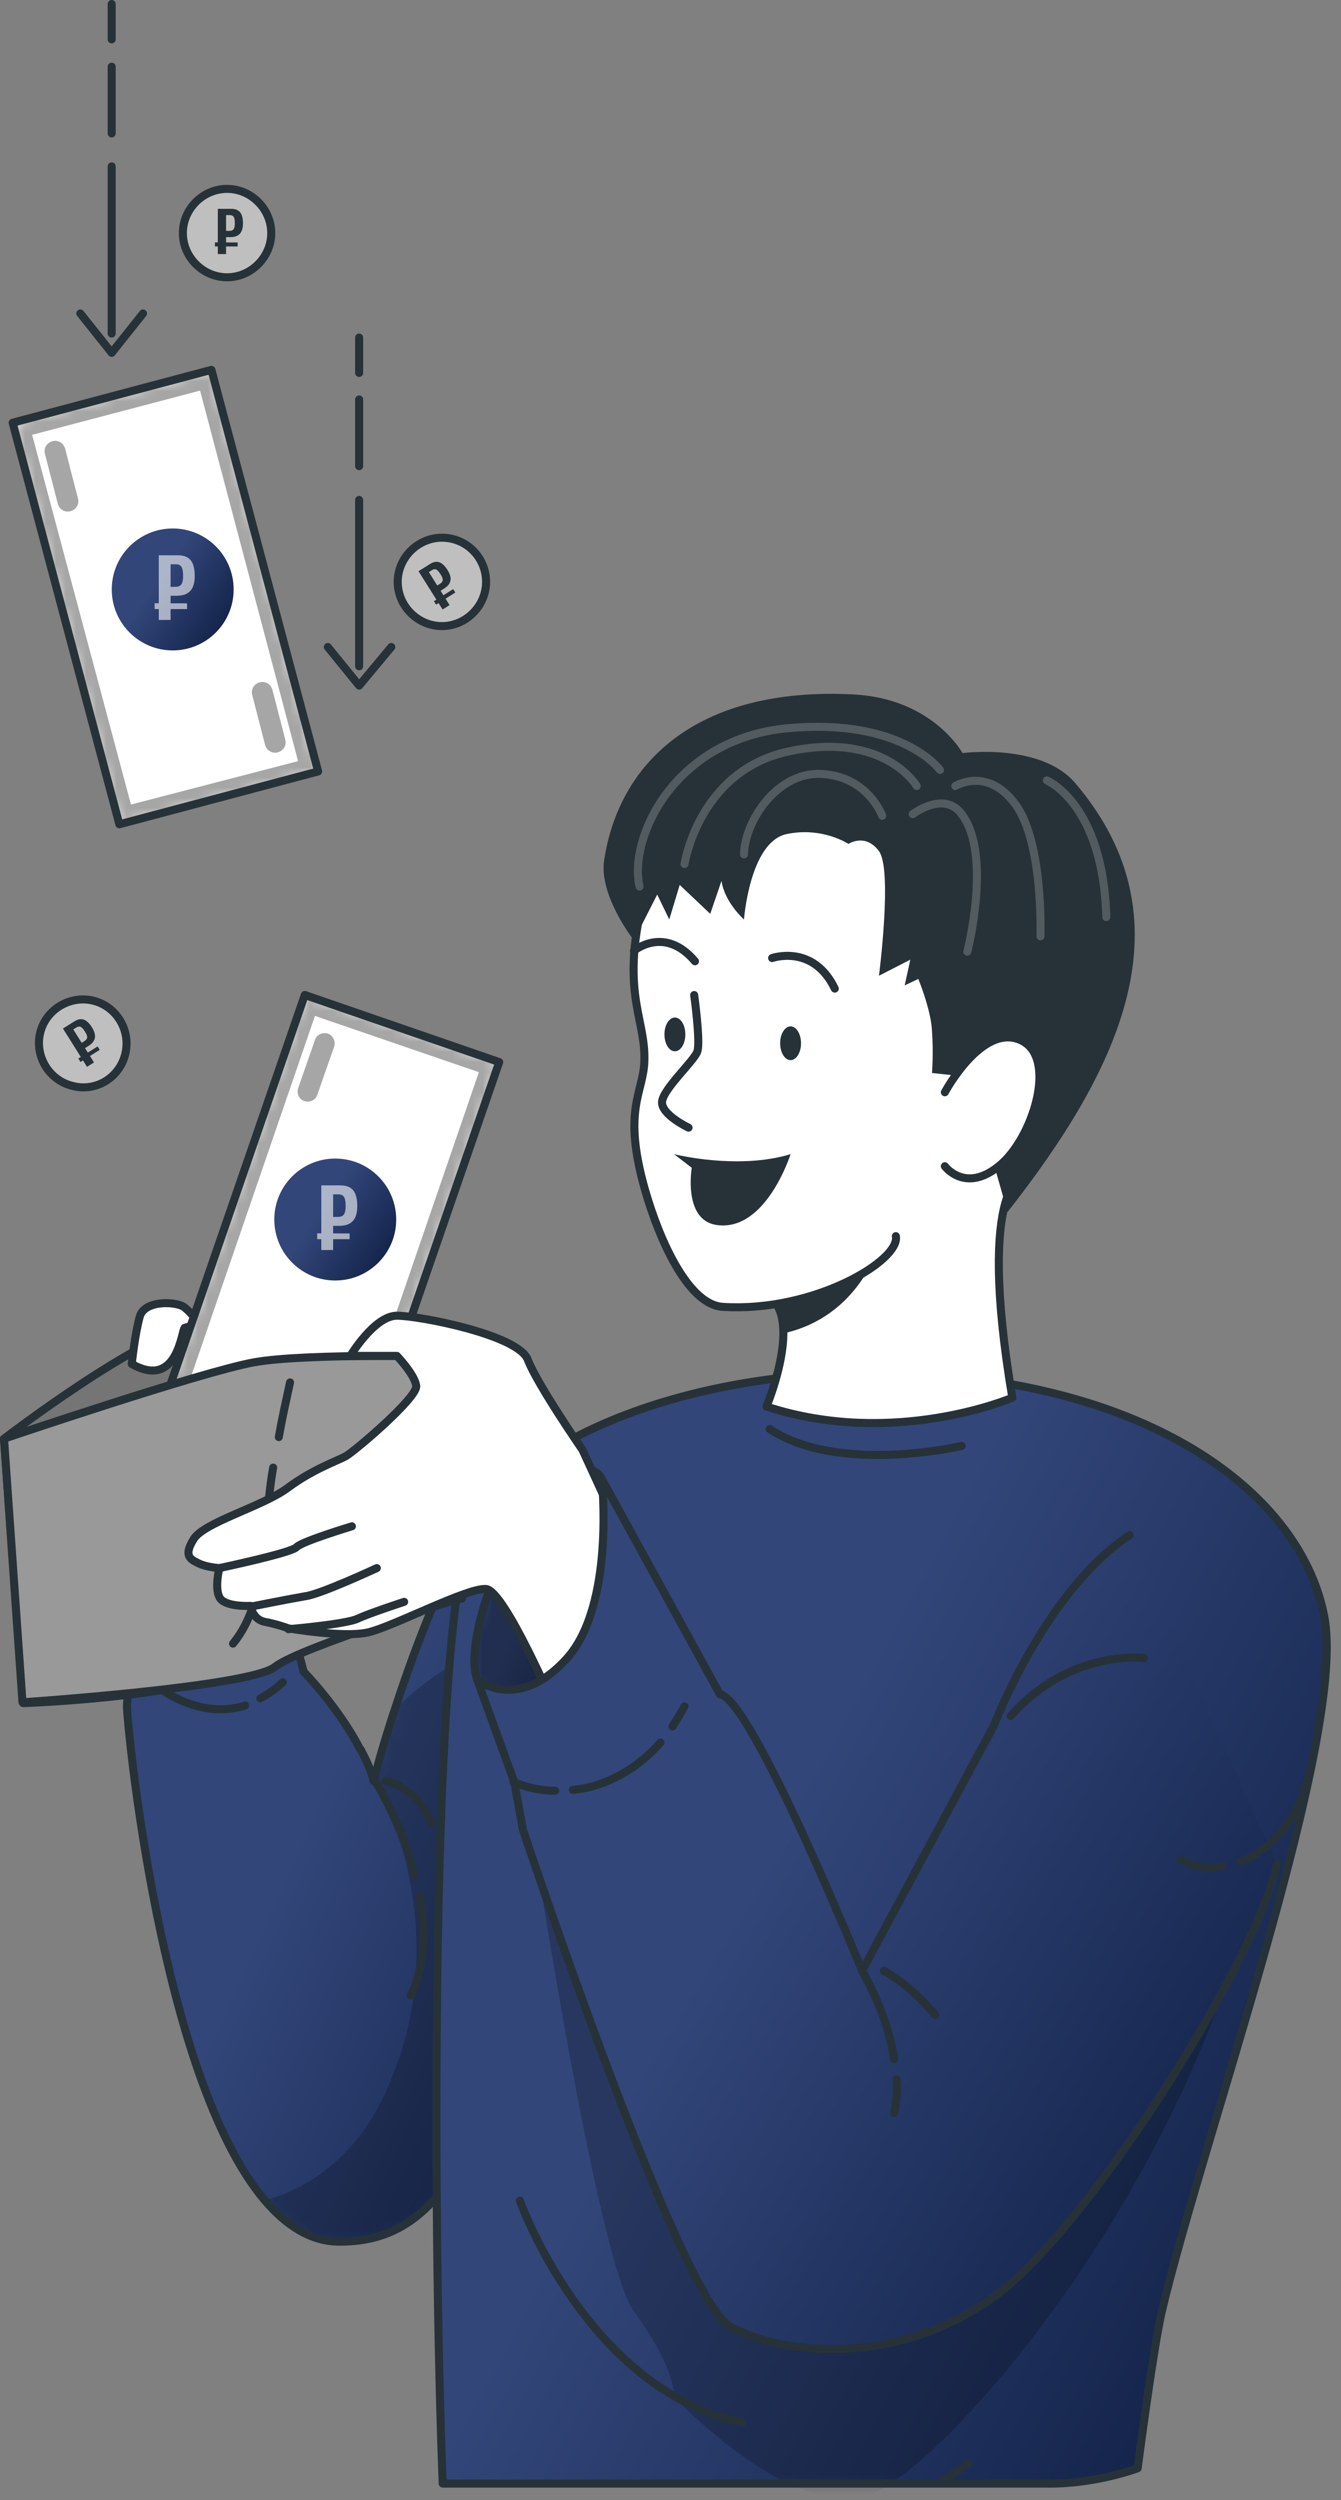 <?xml version="1.0" encoding="UTF-8"?> <svg xmlns="http://www.w3.org/2000/svg" width="132" height="246" viewBox="0 0 132 246" fill="none"><rect x="0" y="0" width="132" height="246" fill="#808080" stroke="none"/> <path d="M27.601 154.93C25.149 150.897 13.524 150.976 12.496 152.795C12.496 152.795 18.269 171.459 24.675 169.482C31.16 167.505 27.601 154.93 27.601 154.93Z" fill="url(#paint0_linear_862_532)"></path> <mask id="mask0_862_532" style="mask-type:luminance" maskUnits="userSpaceOnUse" x="12" y="151" width="17" height="19"> <path d="M27.601 154.93C25.149 150.897 13.524 150.976 12.496 152.795C12.496 152.795 18.269 171.459 24.675 169.482C31.16 167.505 27.601 154.93 27.601 154.93Z" fill="white"></path> </mask> <g mask="url(#mask0_862_532)"> <path opacity="0.3" d="M27.601 154.93C25.149 150.897 13.524 150.976 12.496 152.795C12.496 152.795 18.269 171.459 24.675 169.482C31.16 167.505 27.601 154.93 27.601 154.93Z" fill="black" fill-opacity="0.7"></path> </g> <path d="M27.601 154.93C25.149 150.897 13.524 150.976 12.496 152.795C12.496 152.795 18.269 171.459 24.675 169.482C31.16 167.505 27.601 154.93 27.601 154.93Z" stroke="#263238" stroke-width="0.791" stroke-miterlimit="10" stroke-linecap="round" stroke-linejoin="round"></path> <path d="M13.761 164.42C13.761 164.42 12.496 165.844 12.496 167.9C12.496 169.64 15.817 204.359 26.019 216.459C28.155 218.99 30.606 220.572 33.374 220.572C42.074 220.651 46.265 213.77 51.722 197.874C52.434 195.897 53.146 193.761 53.858 191.468C59.236 175.018 65.8 140.694 65.8 140.694C65.8 140.694 54.095 143.383 47.135 150.264C44.13 153.269 40.967 161.81 38.91 168.058C37.882 171.143 37.17 173.673 36.933 174.702C36.854 175.018 36.775 175.255 36.775 175.255C36.538 174.227 36.063 173.199 35.51 172.171C35.51 172.171 35.51 172.092 35.431 172.092C33.374 168.058 29.895 164.499 29.895 164.499L27.364 154.93C27.364 154.93 26.494 156.67 22.46 157.303C18.427 157.935 12.258 152.795 12.258 152.795L13.761 164.42Z" fill="url(#paint1_linear_862_532)"></path> <mask id="mask1_862_532" style="mask-type:luminance" maskUnits="userSpaceOnUse" x="12" y="140" width="54" height="81"> <path d="M13.761 164.42C13.761 164.42 12.496 165.844 12.496 167.9C12.496 169.64 15.817 204.359 26.019 216.459C28.155 218.99 30.606 220.572 33.374 220.572C42.074 220.651 46.265 213.77 51.722 197.874C52.434 195.897 53.146 193.761 53.858 191.468C59.236 175.018 65.8 140.694 65.8 140.694C65.8 140.694 54.095 143.383 47.135 150.264C44.13 153.269 40.967 161.81 38.91 168.058C37.882 171.143 37.17 173.673 36.933 174.702C36.854 175.018 36.775 175.255 36.775 175.255C36.538 174.227 36.063 173.199 35.51 172.171C35.51 172.171 35.51 172.092 35.431 172.092C33.374 168.058 29.895 164.499 29.895 164.499L27.364 154.93C27.364 154.93 26.494 156.67 22.46 157.303C18.427 157.935 12.258 152.795 12.258 152.795L13.761 164.42Z" fill="white"></path> </mask> <g mask="url(#mask1_862_532)"> <path opacity="0.3" d="M26.019 216.538C28.155 219.069 30.606 220.651 33.374 220.651C42.074 220.73 46.265 213.849 51.722 197.953L51.564 160.861C51.564 160.861 45.079 162.127 38.91 168.137C37.882 171.222 37.17 173.753 36.933 174.781C39.385 179.842 43.656 191.547 38.752 203.963C35.747 212.03 30.527 215.273 26.019 216.538Z" fill="black" fill-opacity="0.7"></path> </g> <path d="M13.761 164.42C13.761 164.42 12.496 165.844 12.496 167.9C12.496 169.64 15.817 204.359 26.019 216.459C28.155 218.99 30.606 220.572 33.374 220.572C42.074 220.651 46.265 213.77 51.722 197.874C52.434 195.897 53.146 193.761 53.858 191.468C59.236 175.018 65.8 140.694 65.8 140.694C65.8 140.694 54.095 143.383 47.135 150.264C44.13 153.269 40.967 161.81 38.91 168.058C37.882 171.143 37.17 173.673 36.933 174.702C36.854 175.018 36.775 175.255 36.775 175.255C36.538 174.227 36.063 173.199 35.51 172.171C35.51 172.171 35.51 172.092 35.431 172.092C33.374 168.058 29.895 164.499 29.895 164.499L27.364 154.93C27.364 154.93 26.494 156.67 22.46 157.303C18.427 157.935 12.258 152.795 12.258 152.795L13.761 164.42Z" stroke="#263238" stroke-width="0.791" stroke-miterlimit="10" stroke-linecap="round" stroke-linejoin="round"></path> <path d="M41.283 186.564C41.916 189.807 41.916 193.366 40.413 196.371" stroke="#263238" stroke-width="0.791" stroke-miterlimit="10" stroke-linecap="round" stroke-linejoin="round"></path> <path d="M36.933 175.255C38.673 178.181 40.017 181.345 40.808 184.587" stroke="#263238" stroke-width="0.791" stroke-miterlimit="10" stroke-linecap="round" stroke-linejoin="round"></path> <path d="M42.469 179.368C42.469 179.368 41.283 176.046 37.961 175.255" stroke="#263238" stroke-width="0.791" stroke-miterlimit="10" stroke-linecap="round" stroke-linejoin="round"></path> <path d="M25.624 167.109C26.415 166.714 27.126 166.16 27.838 165.527" stroke="#263238" stroke-width="0.791" stroke-miterlimit="10" stroke-linecap="round" stroke-linejoin="round"></path> <path d="M13.761 164.42C16.371 167.188 20.404 169.007 24.121 167.821" stroke="#263238" stroke-width="0.791" stroke-miterlimit="10" stroke-linecap="round" stroke-linejoin="round"></path> <path d="M111.986 242.874C111.986 242.874 113.489 231.248 114.359 227.452C118.392 210.369 132.707 170.668 130.334 158.963C127.961 146.942 113.489 136.345 90.158 135.158C68.489 134.051 50.694 141.723 46.424 150.659C42.39 159.201 42.548 217.883 43.576 244.377C43.576 244.377 88.181 244.377 103.049 244.377C107.794 244.456 111.986 242.874 111.986 242.874Z" fill="url(#paint2_linear_862_532)"></path> <mask id="mask2_862_532" style="mask-type:luminance" maskUnits="userSpaceOnUse" x="42" y="135" width="89" height="110"> <path d="M111.986 242.874C111.986 242.874 113.489 231.248 114.359 227.452C118.392 210.369 132.707 170.668 130.334 158.963C127.961 146.942 113.489 136.345 90.158 135.158C68.489 134.051 50.694 141.723 46.424 150.659C42.39 159.201 42.548 217.883 43.576 244.377C43.576 244.377 88.181 244.377 103.049 244.377C107.794 244.456 111.986 242.874 111.986 242.874Z" fill="white"></path> </mask> <g mask="url(#mask2_862_532)"> <path opacity="0.3" d="M107.399 172.171C96.169 187.513 83.989 210.528 83.989 210.528L50.615 168.928C50.615 168.928 58.286 221.758 62.399 227.452C66.59 233.146 66.353 235.835 66.353 235.835C66.353 235.835 76.951 247.224 84.859 245.721C91.582 244.376 115.782 217.408 123.374 186.09L107.399 172.171Z" fill="black" fill-opacity="0.7"></path> </g> <path d="M111.986 242.874C111.986 242.874 113.489 231.248 114.359 227.452C118.392 210.369 132.707 170.668 130.334 158.963C127.961 146.942 113.489 136.345 90.158 135.158C68.489 134.051 50.694 141.723 46.424 150.659C42.39 159.201 42.548 217.883 43.576 244.377C43.576 244.377 88.181 244.377 103.049 244.377C107.794 244.456 111.986 242.874 111.986 242.874Z" stroke="#263238" stroke-width="0.791" stroke-miterlimit="10" stroke-linecap="round" stroke-linejoin="round"></path> <path d="M99.648 137.531C99.648 137.531 88.023 142.513 75.448 138.401C75.448 138.401 77.109 134.446 77.109 131.204C77.109 129.543 76.713 128.12 75.448 127.408C75.448 127.408 76.002 126.775 76.951 125.826C81.696 121.002 96.169 107.32 100.914 115.466C100.993 115.466 96.01 115.94 99.648 137.531Z" fill="white" stroke="#263238" stroke-width="0.791" stroke-miterlimit="10" stroke-linecap="round" stroke-linejoin="round"></path> <path d="M86.52 122.505C86.52 122.505 84.622 129.543 77.109 131.204C77.109 129.543 76.713 128.12 75.448 127.408C75.448 127.408 76.002 126.775 76.951 125.826C81.617 124.007 86.52 122.505 86.52 122.505Z" fill="#263238"></path> <path d="M104.235 103.998C109.218 84.069 98.462 77.267 91.661 74.657C80.826 70.466 67.065 75.211 63.901 86.283C60.659 97.355 63.585 99.886 63.427 104.394C63.348 107.557 61.212 109.139 63.506 117.127C65.009 122.346 67.856 128.436 71.177 128.594C80.114 129.148 88.655 124.007 88.181 121.635" fill="white"></path> <path d="M104.235 103.998C109.218 84.069 98.462 77.267 91.661 74.657C80.826 70.466 67.065 75.211 63.901 86.283C60.659 97.355 63.585 99.886 63.427 104.394C63.348 107.557 61.212 109.139 63.506 117.127C65.009 122.346 67.856 128.436 71.177 128.594C80.114 129.148 88.655 124.007 88.181 121.635" stroke="#263238" stroke-width="0.791" stroke-miterlimit="10" stroke-linecap="round" stroke-linejoin="round"></path> <path d="M76.002 94.271C76.002 94.271 80.035 92.847 82.171 97.276" stroke="#263238" stroke-width="0.791" stroke-miterlimit="10" stroke-linecap="round" stroke-linejoin="round"></path> <path d="M62.399 93.559C62.399 93.559 65.404 91.028 68.409 94.587" stroke="#263238" stroke-width="0.791" stroke-miterlimit="10" stroke-linecap="round" stroke-linejoin="round"></path> <path d="M77.821 104.315C78.389 104.315 78.849 103.571 78.849 102.654C78.849 101.737 78.389 100.993 77.821 100.993C77.253 100.993 76.793 101.737 76.793 102.654C76.793 103.571 77.253 104.315 77.821 104.315Z" fill="#263238"></path> <path d="M65.404 101.784C65.404 102.733 65.879 103.445 66.432 103.445C66.986 103.445 67.46 102.733 67.46 101.784C67.46 100.835 66.986 100.123 66.432 100.123C65.879 100.123 65.404 100.835 65.404 101.784Z" fill="#263238"></path> <path d="M68.33 97.909C68.33 97.909 68.963 102.496 68.647 103.445C68.409 104.315 65.246 107.162 65.167 108.427C65.088 109.693 67.777 110.958 67.777 110.958" fill="white"></path> <path d="M68.33 97.909C68.33 97.909 68.963 102.496 68.647 103.445C68.409 104.315 65.246 107.162 65.167 108.427C65.088 109.693 67.777 110.958 67.777 110.958" stroke="#263238" stroke-width="0.791" stroke-miterlimit="10" stroke-linecap="round" stroke-linejoin="round"></path> <path d="M66.353 113.568C66.353 113.568 72.601 115.149 77.821 113.568C77.821 113.568 75.369 121.318 70.466 120.527C67.223 119.974 68.093 114.912 68.093 114.912L66.353 113.568Z" fill="#263238"></path> <path d="M83.515 83.04C83.515 83.04 80.905 81.301 77.346 82.091C73.787 82.961 73.234 90.475 73.234 90.475C73.234 90.475 71.336 88.814 71.019 86.678L69.912 89.921L66.907 87.074L65.879 90.475L64.692 88.023L62.399 92.531C62.399 92.531 58.919 88.102 59.473 84.622C60.896 75.211 68.409 67.54 83.99 68.33C91.819 68.726 94.745 74.104 94.745 74.104C94.745 74.104 102.417 73.076 105.817 77.03C117.364 90.554 110.167 105.264 99.174 119.262L95.378 105.975L91.74 105.58C91.74 105.58 91.898 103.603 91.74 101.468C91.661 99.411 90.395 96.327 90.395 96.327L89.051 96.96L89.605 94.429L86.52 96.011C86.52 96.011 87.865 85.571 86.52 83.752C85.176 81.933 83.515 83.04 83.515 83.04Z" fill="#263238"></path> <path d="M93.005 107.478C93.005 107.478 96.643 100.677 100.439 102.338C104.236 103.998 101.626 112.144 98.304 114.754C94.983 117.443 93.005 114.754 93.005 114.754" fill="white"></path> <path d="M93.005 107.478C93.005 107.478 96.643 100.677 100.439 102.338C104.236 103.998 101.626 112.144 98.304 114.754C94.983 117.443 93.005 114.754 93.005 114.754" stroke="#263238" stroke-width="0.791" stroke-miterlimit="10" stroke-linecap="round" stroke-linejoin="round"></path> <g opacity="0.2"> <path d="M86.837 80.273C86.837 80.273 85.492 76.476 80.984 76.16C76.555 75.844 73.313 80.747 73.234 84.069" stroke="white" stroke-width="0.791" stroke-miterlimit="10" stroke-linecap="round" stroke-linejoin="round"></path> <path d="M89.842 80.114C89.842 80.114 92.926 77.742 94.666 80.114C97.672 84.069 95.22 93.638 95.22 93.638" stroke="white" stroke-width="0.791" stroke-miterlimit="10" stroke-linecap="round" stroke-linejoin="round"></path> <path d="M94.033 77.346C94.033 77.346 97.197 75.369 99.965 79.165C102.733 82.962 102.417 92.135 102.417 92.135" stroke="white" stroke-width="0.791" stroke-miterlimit="10" stroke-linecap="round" stroke-linejoin="round"></path> <path d="M103.049 76.793C103.049 76.793 108.585 79.086 108.902 90.237" stroke="white" stroke-width="0.791" stroke-miterlimit="10" stroke-linecap="round" stroke-linejoin="round"></path> <path d="M90.237 77.346C90.237 77.346 87.153 72.047 77.979 73.867C68.805 75.606 67.381 85.018 67.381 85.018" stroke="white" stroke-width="0.791" stroke-miterlimit="10" stroke-linecap="round" stroke-linejoin="round"></path> <path d="M92.531 75.765C92.531 75.765 88.814 70.624 77.583 71.652C66.353 72.68 61.845 82.487 62.953 87.232" stroke="white" stroke-width="0.791" stroke-miterlimit="10" stroke-linecap="round" stroke-linejoin="round"></path> </g> <path d="M0.395 141.564C0.395 141.564 13.761 131.283 19.613 130.255C25.466 129.227 45.474 133.577 45.474 133.577V157.303C45.474 157.303 32.9 158.647 27.285 162.839C21.669 166.951 2.293 167.584 2.293 167.584L0.395 141.564Z" fill="#757575" stroke="#263238" stroke-width="0.791" stroke-miterlimit="10" stroke-linecap="round" stroke-linejoin="round"></path> <path d="M12.97 134.209C12.97 134.209 13.286 131.204 13.761 129.543C14.235 127.882 17.478 128.041 18.19 128.673C18.901 129.227 19.613 130.255 19.613 130.255C19.613 130.255 18.506 130.571 18.19 130.65C17.873 130.73 17.557 136.819 12.97 134.209Z" fill="white" stroke="#263238" stroke-width="0.791" stroke-miterlimit="10" stroke-linecap="round" stroke-linejoin="round"></path> <path d="M30.001 97.905L16.668 136.556L35.807 143.158L49.14 104.507L30.001 97.905Z" fill="white"></path> <mask id="mask3_862_532" style="mask-type:luminance" maskUnits="userSpaceOnUse" x="16" y="97" width="34" height="47"> <path d="M30.001 97.905L16.668 136.556L35.807 143.158L49.14 104.507L30.001 97.905Z" fill="white"></path> </mask> <g mask="url(#mask3_862_532)"> <path opacity="0.5" d="M16.687 136.582L35.826 143.146L49.113 104.552L30.053 97.909L16.687 136.582ZM47.136 105.501L34.877 141.169L18.744 135.633L31.002 99.965L47.136 105.501Z" fill="black" fill-opacity="0.7"></path> </g> <mask id="mask4_862_532" style="mask-type:luminance" maskUnits="userSpaceOnUse" x="16" y="97" width="34" height="47"> <path d="M30.001 97.905L16.668 136.556L35.807 143.158L49.14 104.507L30.001 97.905Z" fill="white"></path> </mask> <g mask="url(#mask4_862_532)"> <path opacity="0.5" d="M32.9 102.97L31.239 107.715C31.081 108.269 30.448 108.506 29.974 108.348C29.42 108.19 29.183 107.557 29.341 107.083L31.002 102.338C31.16 101.784 31.793 101.547 32.267 101.705C32.742 101.863 33.058 102.417 32.9 102.97Z" fill="black" fill-opacity="0.7"></path> </g> <mask id="mask5_862_532" style="mask-type:luminance" maskUnits="userSpaceOnUse" x="16" y="97" width="34" height="47"> <path d="M30.001 97.905L16.668 136.556L35.807 143.158L49.14 104.507L30.001 97.905Z" fill="white"></path> </mask> <g mask="url(#mask5_862_532)"> <path opacity="0.5" d="M36.538 134.051L34.877 138.796C34.719 139.35 34.086 139.587 33.611 139.429C33.058 139.271 32.821 138.638 32.979 138.164L34.64 133.418C34.798 132.865 35.43 132.628 35.905 132.786C36.459 132.944 36.775 133.498 36.538 134.051Z" fill="black" fill-opacity="0.7"></path> </g> <path d="M30.001 97.905L16.668 136.556L35.807 143.158L49.14 104.507L30.001 97.905Z" stroke="#263238" stroke-width="0.791" stroke-miterlimit="10" stroke-linecap="round" stroke-linejoin="round"></path> <path d="M31.315 75.908L20.811 36.394L1.245 41.595L11.749 81.109L31.315 75.908Z" fill="white"></path> <mask id="mask6_862_532" style="mask-type:luminance" maskUnits="userSpaceOnUse" x="1" y="36" width="31" height="46"> <path d="M31.315 75.908L20.811 36.394L1.245 41.595L11.749 81.109L31.315 75.908Z" fill="white"></path> </mask> <g mask="url(#mask6_862_532)"> <path opacity="0.5" d="M20.799 36.459L1.265 41.599L11.784 81.063L31.318 75.923L20.799 36.459ZM12.891 79.165L3.163 42.786L19.692 38.436L29.341 74.895L12.891 79.165Z" fill="black" fill-opacity="0.7"></path> </g> <mask id="mask7_862_532" style="mask-type:luminance" maskUnits="userSpaceOnUse" x="1" y="36" width="31" height="46"> <path d="M31.315 75.908L20.811 36.394L1.245 41.595L11.749 81.109L31.315 75.908Z" fill="white"></path> </mask> <g mask="url(#mask7_862_532)"> <path opacity="0.5" d="M26.098 73.313L24.833 68.41C24.675 67.856 24.991 67.302 25.545 67.144C26.098 66.986 26.652 67.302 26.81 67.856L28.076 72.759C28.234 73.313 27.917 73.867 27.364 74.025C26.81 74.183 26.256 73.867 26.098 73.313Z" fill="black" fill-opacity="0.7"></path> </g> <mask id="mask8_862_532" style="mask-type:luminance" maskUnits="userSpaceOnUse" x="1" y="36" width="31" height="46"> <path d="M31.315 75.908L20.811 36.394L1.245 41.595L11.749 81.109L31.315 75.908Z" fill="white"></path> </mask> <g mask="url(#mask8_862_532)"> <path opacity="0.5" d="M5.694 49.587L4.429 44.684C4.27 44.13 4.587 43.577 5.14 43.418C5.694 43.26 6.248 43.577 6.406 44.13L7.671 49.033C7.829 49.587 7.513 50.141 6.959 50.299C6.406 50.457 5.852 50.141 5.694 49.587Z" fill="black" fill-opacity="0.7"></path> </g> <path d="M31.315 75.908L20.811 36.394L1.245 41.595L11.749 81.109L31.315 75.908Z" stroke="#263238" stroke-width="0.791" stroke-miterlimit="10" stroke-linecap="round" stroke-linejoin="round"></path> <path d="M0.395 141.564C0.395 141.564 19.771 135 24.991 134.051C30.211 133.102 45.474 133.497 45.474 133.497V157.223C45.474 157.223 29.578 162.048 27.047 164.025C24.517 166.002 2.214 167.505 2.214 167.505L0.395 141.564Z" fill="#999999" stroke="#263238" stroke-width="0.791" stroke-miterlimit="10" stroke-linecap="round" stroke-linejoin="round"></path> <path d="M26.889 144.411C25.861 149.947 26.573 157.302 22.935 161.731" stroke="#263238" stroke-width="0.791" stroke-miterlimit="10" stroke-linecap="round" stroke-linejoin="round"></path> <path d="M28.55 136.028C28.155 137.847 27.759 139.587 27.443 141.406" stroke="#263238" stroke-width="0.791" stroke-miterlimit="10" stroke-linecap="round" stroke-linejoin="round"></path> <path d="M47.847 57.258C47.847 59.631 45.87 61.608 43.497 61.608C41.125 61.608 39.148 59.631 39.148 57.258C39.148 54.886 41.125 52.909 43.497 52.909C45.949 52.909 47.847 54.886 47.847 57.258Z" fill="#BFBFBF" stroke="#263238" stroke-width="0.791" stroke-miterlimit="10" stroke-linecap="round" stroke-linejoin="round"></path> <path d="M26.7 22.935C26.7 25.308 24.722 27.285 22.35 27.285C19.977 27.285 18 25.308 18 22.935C18 20.562 19.977 18.585 22.35 18.585C24.722 18.585 26.7 20.562 26.7 22.935Z" fill="#BFBFBF" stroke="#263238" stroke-width="0.791" stroke-miterlimit="10" stroke-linecap="round" stroke-linejoin="round"></path> <path d="M7.118 106.845C4.824 106.292 3.401 103.919 3.954 101.626C4.508 99.332 6.88 97.909 9.174 98.462C11.467 99.016 12.891 101.388 12.337 103.682C11.784 106.055 9.411 107.478 7.118 106.845Z" fill="#BFBFBF" stroke="#263238" stroke-width="0.791" stroke-miterlimit="10" stroke-linecap="round" stroke-linejoin="round"></path> <path d="M8.566 104.975L6.196 101.206L7.318 100.501C7.55 100.355 7.766 100.282 7.965 100.282C8.163 100.279 8.35 100.345 8.526 100.481C8.705 100.615 8.88 100.817 9.049 101.087C9.211 101.344 9.31 101.583 9.344 101.804C9.377 102.021 9.342 102.223 9.238 102.409C9.136 102.591 8.963 102.757 8.722 102.91L8.368 103.132L9.254 104.542L8.566 104.975ZM7.926 104.494L7.712 104.154L9.609 102.968L9.82 103.303L7.926 104.494ZM8.04 102.611L8.319 102.435C8.428 102.367 8.502 102.292 8.542 102.211C8.585 102.128 8.591 102.031 8.56 101.92C8.533 101.808 8.47 101.674 8.373 101.519C8.266 101.348 8.167 101.222 8.077 101.14C7.989 101.057 7.9 101.013 7.807 101.011C7.715 101.009 7.608 101.045 7.487 101.121L7.213 101.294L8.04 102.611Z" fill="#263238"></path> <path d="M59.235 145.519C58.128 143.541 54.965 144.491 51.248 150.264C47.531 156.037 46.028 162.839 46.977 165.29C47.926 167.742 59.789 170.747 59.789 170.747L62.241 164.499L59.235 145.519Z" fill="url(#paint3_linear_862_532)"></path> <mask id="mask9_862_532" style="mask-type:luminance" maskUnits="userSpaceOnUse" x="46" y="144" width="17" height="27"> <path d="M59.235 145.519C58.128 143.541 54.965 144.491 51.248 150.264C47.531 156.037 46.028 162.839 46.977 165.29C47.926 167.742 59.789 170.747 59.789 170.747L62.241 164.499L59.235 145.519Z" fill="white"></path> </mask> <g mask="url(#mask9_862_532)"> <path opacity="0.5" d="M59.235 145.519C58.128 143.541 54.965 144.491 51.248 150.264C47.531 156.037 46.028 162.839 46.977 165.29C47.926 167.742 59.789 170.747 59.789 170.747L62.241 164.499L59.235 145.519Z" fill="black" fill-opacity="0.7"></path> </g> <path d="M59.235 145.519C58.128 143.541 54.965 144.491 51.248 150.264C47.531 156.037 46.028 162.839 46.977 165.29C47.926 167.742 59.789 170.747 59.789 170.747L62.241 164.499L59.235 145.519Z" stroke="#263238" stroke-width="0.791" stroke-miterlimit="10" stroke-linecap="round" stroke-linejoin="round"></path> <path d="M64.218 157.619L57.337 142.672C57.337 142.672 52.909 136.266 51.96 133.814C51.09 131.362 41.283 129.464 39.069 129.464C36.854 129.464 34.482 133.418 34.482 133.418H39.069C39.069 133.418 40.809 135.237 40.967 136.345C41.204 137.452 34.877 142.83 34.007 143.304C33.137 143.779 30.765 144.57 28.234 146.468C25.703 148.287 20.088 149.789 19.06 151.45C18.032 153.111 18.743 153.427 19.534 153.823C20.325 154.218 21.59 154.297 21.59 154.297C21.59 154.297 21.116 156.195 21.59 157.144C22.065 158.172 24.675 158.014 24.675 158.014C24.675 158.014 24.833 159.359 26.099 159.596C27.364 159.833 28.392 160.229 28.392 160.229C28.392 160.229 33.849 161.178 36.221 160.624C38.673 160.07 46.028 156.195 47.847 156.353C49.666 156.512 54.649 168.137 54.649 168.137C54.649 168.137 63.19 166.714 64.218 157.619Z" fill="white" stroke="#263238" stroke-width="0.791" stroke-miterlimit="10" stroke-linecap="round" stroke-linejoin="round"></path> <path d="M21.591 154.297C21.591 154.297 28.708 152.795 29.183 152.241C29.657 151.687 34.64 150.185 34.64 150.185" stroke="#263238" stroke-width="0.791" stroke-miterlimit="10" stroke-linecap="round" stroke-linejoin="round"></path> <path d="M24.675 158.093C24.675 158.093 28.629 157.303 30.053 157.065C31.476 156.907 37.091 154.297 37.091 154.297" stroke="#263238" stroke-width="0.791" stroke-miterlimit="10" stroke-linecap="round" stroke-linejoin="round"></path> <path d="M28.392 160.308C28.392 160.308 34.007 159.833 35.194 159.28C36.38 158.726 39.781 157.619 39.781 157.619" stroke="#263238" stroke-width="0.791" stroke-miterlimit="10" stroke-linecap="round" stroke-linejoin="round"></path> <path d="M111.195 151.055C102.891 156.512 97.829 169.798 97.829 169.798L84.859 193.919C84.859 193.919 73.945 167.03 70.861 166.714L59.235 145.519C59.235 145.519 60.58 157.935 55.756 163.234C50.931 168.533 46.977 165.29 46.977 165.29L50.615 175.334L51.485 180.079C51.485 180.079 66.828 226.028 71.81 228.876C76.793 231.723 88.181 232.988 97.909 225.949C107.557 218.911 124.086 192.1 125.668 183.401" fill="url(#paint4_linear_862_532)"></path> <path d="M111.195 151.055C102.891 156.512 97.829 169.798 97.829 169.798L84.859 193.919C84.859 193.919 73.945 167.03 70.861 166.714L59.235 145.519C59.235 145.519 60.58 157.935 55.756 163.234C50.931 168.533 46.977 165.29 46.977 165.29L50.615 175.334L51.485 180.079C51.485 180.079 66.828 226.028 71.81 228.876C76.793 231.723 88.181 232.988 97.909 225.949C107.557 218.911 124.086 192.1 125.668 183.401" stroke="#263238" stroke-width="0.791" stroke-miterlimit="10" stroke-linecap="round" stroke-linejoin="round"></path> <path d="M66.195 169.877C66.591 169.245 66.986 168.612 67.381 167.9" stroke="#263238" stroke-width="0.791" stroke-miterlimit="10" stroke-linecap="round" stroke-linejoin="round"></path> <path d="M56.388 176.125C59.71 175.809 62.794 173.99 65.009 171.459" stroke="#263238" stroke-width="0.791" stroke-miterlimit="10" stroke-linecap="round" stroke-linejoin="round"></path> <path d="M50.536 175.334C51.801 175.888 53.225 176.204 54.648 176.204" stroke="#263238" stroke-width="0.791" stroke-miterlimit="10" stroke-linecap="round" stroke-linejoin="round"></path> <path d="M88.26 204.596C88.339 205.703 88.26 206.81 88.023 207.918" stroke="#263238" stroke-width="0.791" stroke-miterlimit="10" stroke-linecap="round" stroke-linejoin="round"></path> <path d="M84.859 193.919C86.362 196.608 87.548 199.535 88.023 202.619" stroke="#263238" stroke-width="0.791" stroke-miterlimit="10" stroke-linecap="round" stroke-linejoin="round"></path> <path d="M92.056 198.269C92.056 198.269 89.684 195.343 86.995 193.919" stroke="#263238" stroke-width="0.791" stroke-miterlimit="10" stroke-linecap="round" stroke-linejoin="round"></path> <path d="M112.619 163.155C112.619 163.155 105.343 162.206 99.49 168.849" stroke="#263238" stroke-width="0.791" stroke-miterlimit="10" stroke-linecap="round" stroke-linejoin="round"></path> <path d="M120.29 183.638C118.866 183.876 117.443 183.638 116.177 183.006" stroke="#263238" stroke-width="0.791" stroke-miterlimit="10" stroke-linecap="round" stroke-linejoin="round"></path> <path d="M129.068 173.832C127.882 179.368 124.798 182.215 122.109 183.164" stroke="#263238" stroke-width="0.791" stroke-miterlimit="10" stroke-linecap="round" stroke-linejoin="round"></path> <path d="M94.666 142.276C94.666 142.276 82.566 145.123 75.765 140.615" stroke="#263238" stroke-width="0.791" stroke-miterlimit="10" stroke-linecap="round" stroke-linejoin="round"></path> <path d="M51.169 216.538C51.169 216.538 57.812 235.202 73.076 238.366" stroke="#263238" stroke-width="0.791" stroke-miterlimit="10" stroke-linecap="round" stroke-linejoin="round"></path> <path d="M95.299 242.399C94.508 243.032 93.717 243.507 92.847 244.06" stroke="#263238" stroke-width="0.791" stroke-miterlimit="10" stroke-linecap="round" stroke-linejoin="round"></path> <path d="M10.993 16.371V32.821" stroke="#263238" stroke-width="0.791" stroke-miterlimit="10" stroke-linecap="round" stroke-linejoin="round"></path> <path d="M10.993 6.564V13.128" stroke="#263238" stroke-width="0.791" stroke-miterlimit="10" stroke-linecap="round" stroke-linejoin="round"></path> <path d="M10.993 0.395V3.875" stroke="#263238" stroke-width="0.791" stroke-miterlimit="10" stroke-linecap="round" stroke-linejoin="round"></path> <path d="M7.908 30.844L10.993 34.719L14.077 30.844" stroke="#263238" stroke-width="0.791" stroke-miterlimit="10" stroke-linecap="round" stroke-linejoin="round"></path> <path d="M35.351 49.192V65.562" stroke="#263238" stroke-width="0.791" stroke-miterlimit="10" stroke-linecap="round" stroke-linejoin="round"></path> <path d="M35.351 39.306V45.87" stroke="#263238" stroke-width="0.791" stroke-miterlimit="10" stroke-linecap="round" stroke-linejoin="round"></path> <path d="M35.351 33.216V36.696" stroke="#263238" stroke-width="0.791" stroke-miterlimit="10" stroke-linecap="round" stroke-linejoin="round"></path> <path d="M32.267 63.664L35.352 67.461L38.515 63.664" stroke="#263238" stroke-width="0.791" stroke-miterlimit="10" stroke-linecap="round" stroke-linejoin="round"></path> <circle cx="17" cy="58" r="6" fill="url(#paint5_linear_862_532)"></circle> <path d="M15.628 61V54.641H17.52C17.913 54.641 18.23 54.716 18.47 54.868C18.711 55.015 18.886 55.237 18.996 55.535C19.111 55.834 19.169 56.211 19.169 56.666C19.169 57.101 19.106 57.464 18.981 57.757C18.855 58.045 18.659 58.263 18.392 58.409C18.13 58.55 17.795 58.621 17.387 58.621H16.79V61H15.628ZM15.22 59.932V59.359L18.415 59.367V59.932H15.22ZM16.79 57.742H17.261C17.444 57.742 17.591 57.708 17.701 57.64C17.816 57.572 17.897 57.459 17.944 57.302C17.997 57.145 18.023 56.936 18.023 56.674C18.023 56.386 17.999 56.158 17.952 55.991C17.91 55.823 17.834 55.703 17.724 55.63C17.614 55.556 17.457 55.52 17.253 55.52H16.79V57.742Z" fill="white" fill-opacity="0.6"></path> <path d="M21.44 25V20.548H22.764C23.039 20.548 23.261 20.602 23.429 20.708C23.598 20.81 23.721 20.966 23.797 21.175C23.878 21.384 23.918 21.648 23.918 21.966C23.918 22.27 23.874 22.525 23.786 22.73C23.698 22.932 23.561 23.084 23.374 23.186C23.191 23.285 22.956 23.335 22.671 23.335H22.253V25H21.44ZM21.154 24.253V23.851L23.391 23.857V24.253H21.154ZM22.253 22.719H22.583C22.711 22.719 22.814 22.695 22.891 22.648C22.971 22.6 23.028 22.521 23.061 22.411C23.098 22.302 23.116 22.155 23.116 21.972C23.116 21.77 23.099 21.611 23.066 21.494C23.037 21.376 22.984 21.292 22.907 21.241C22.83 21.189 22.72 21.164 22.577 21.164H22.253V22.719Z" fill="#263238"></path> <path d="M43.566 59.974L41.196 56.206L42.318 55.501C42.55 55.355 42.766 55.282 42.965 55.282C43.163 55.279 43.349 55.346 43.526 55.481C43.705 55.615 43.88 55.817 44.049 56.087C44.211 56.344 44.309 56.583 44.344 56.804C44.377 57.021 44.342 57.223 44.238 57.41C44.136 57.591 43.964 57.757 43.721 57.91L43.368 58.132L44.254 59.542L43.566 59.974ZM42.926 59.494L42.712 59.154L44.609 57.968L44.819 58.303L42.926 59.494ZM43.04 57.611L43.319 57.435C43.428 57.367 43.502 57.292 43.542 57.211C43.585 57.128 43.591 57.031 43.56 56.92C43.533 56.808 43.471 56.674 43.373 56.519C43.266 56.348 43.167 56.222 43.077 56.14C42.989 56.057 42.9 56.014 42.807 56.011C42.715 56.008 42.608 56.045 42.487 56.121L42.212 56.294L43.04 57.611Z" fill="#263238"></path> <circle cx="33" cy="120" r="6" fill="url(#paint6_linear_862_532)"></circle> <path d="M31.628 123V116.64H33.52C33.913 116.64 34.23 116.716 34.47 116.868C34.711 117.015 34.886 117.237 34.996 117.536C35.111 117.834 35.169 118.211 35.169 118.666C35.169 119.101 35.106 119.464 34.981 119.757C34.855 120.045 34.659 120.263 34.392 120.409C34.13 120.55 33.795 120.621 33.387 120.621H32.79V123H31.628ZM31.22 121.932V121.359L34.415 121.367V121.932H31.22ZM32.79 119.742H33.261C33.444 119.742 33.591 119.708 33.701 119.64C33.816 119.572 33.897 119.459 33.944 119.302C33.997 119.145 34.023 118.936 34.023 118.674C34.023 118.386 33.999 118.158 33.952 117.991C33.91 117.823 33.834 117.703 33.724 117.63C33.614 117.556 33.457 117.52 33.253 117.52H32.79V119.742Z" fill="white" fill-opacity="0.6"></path> <defs> <linearGradient id="paint0_linear_862_532" x1="19.896" y1="179.196" x2="10.067" y2="173.291" gradientUnits="userSpaceOnUse"> <stop stop-color="#13234A"></stop> <stop offset="1" stop-color="#324679"></stop> </linearGradient> <linearGradient id="paint1_linear_862_532" x1="36.901" y1="262.957" x2="-0.096" y2="246.252" gradientUnits="userSpaceOnUse"> <stop stop-color="#13234A"></stop> <stop offset="1" stop-color="#324679"></stop> </linearGradient> <linearGradient id="paint2_linear_862_532" x1="83.295" y1="302.391" x2="26.85" y2="271.91" gradientUnits="userSpaceOnUse"> <stop stop-color="#13234A"></stop> <stop offset="1" stop-color="#324679"></stop> </linearGradient> <linearGradient id="paint3_linear_862_532" x1="53.852" y1="184.632" x2="42.708" y2="180.173" gradientUnits="userSpaceOnUse"> <stop stop-color="#13234A"></stop> <stop offset="1" stop-color="#324679"></stop> </linearGradient> <linearGradient id="paint4_linear_862_532" x1="83.195" y1="276.582" x2="35.87" y2="247.285" gradientUnits="userSpaceOnUse"> <stop stop-color="#13234A"></stop> <stop offset="1" stop-color="#324679"></stop> </linearGradient> <linearGradient id="paint5_linear_862_532" x1="16.523" y1="70.367" x2="9.656" y2="65.742" gradientUnits="userSpaceOnUse"> <stop stop-color="#13234A"></stop> <stop offset="1" stop-color="#324679"></stop> </linearGradient> <linearGradient id="paint6_linear_862_532" x1="32.523" y1="132.367" x2="25.657" y2="127.742" gradientUnits="userSpaceOnUse"> <stop stop-color="#13234A"></stop> <stop offset="1" stop-color="#324679"></stop> </linearGradient> </defs> </svg> 